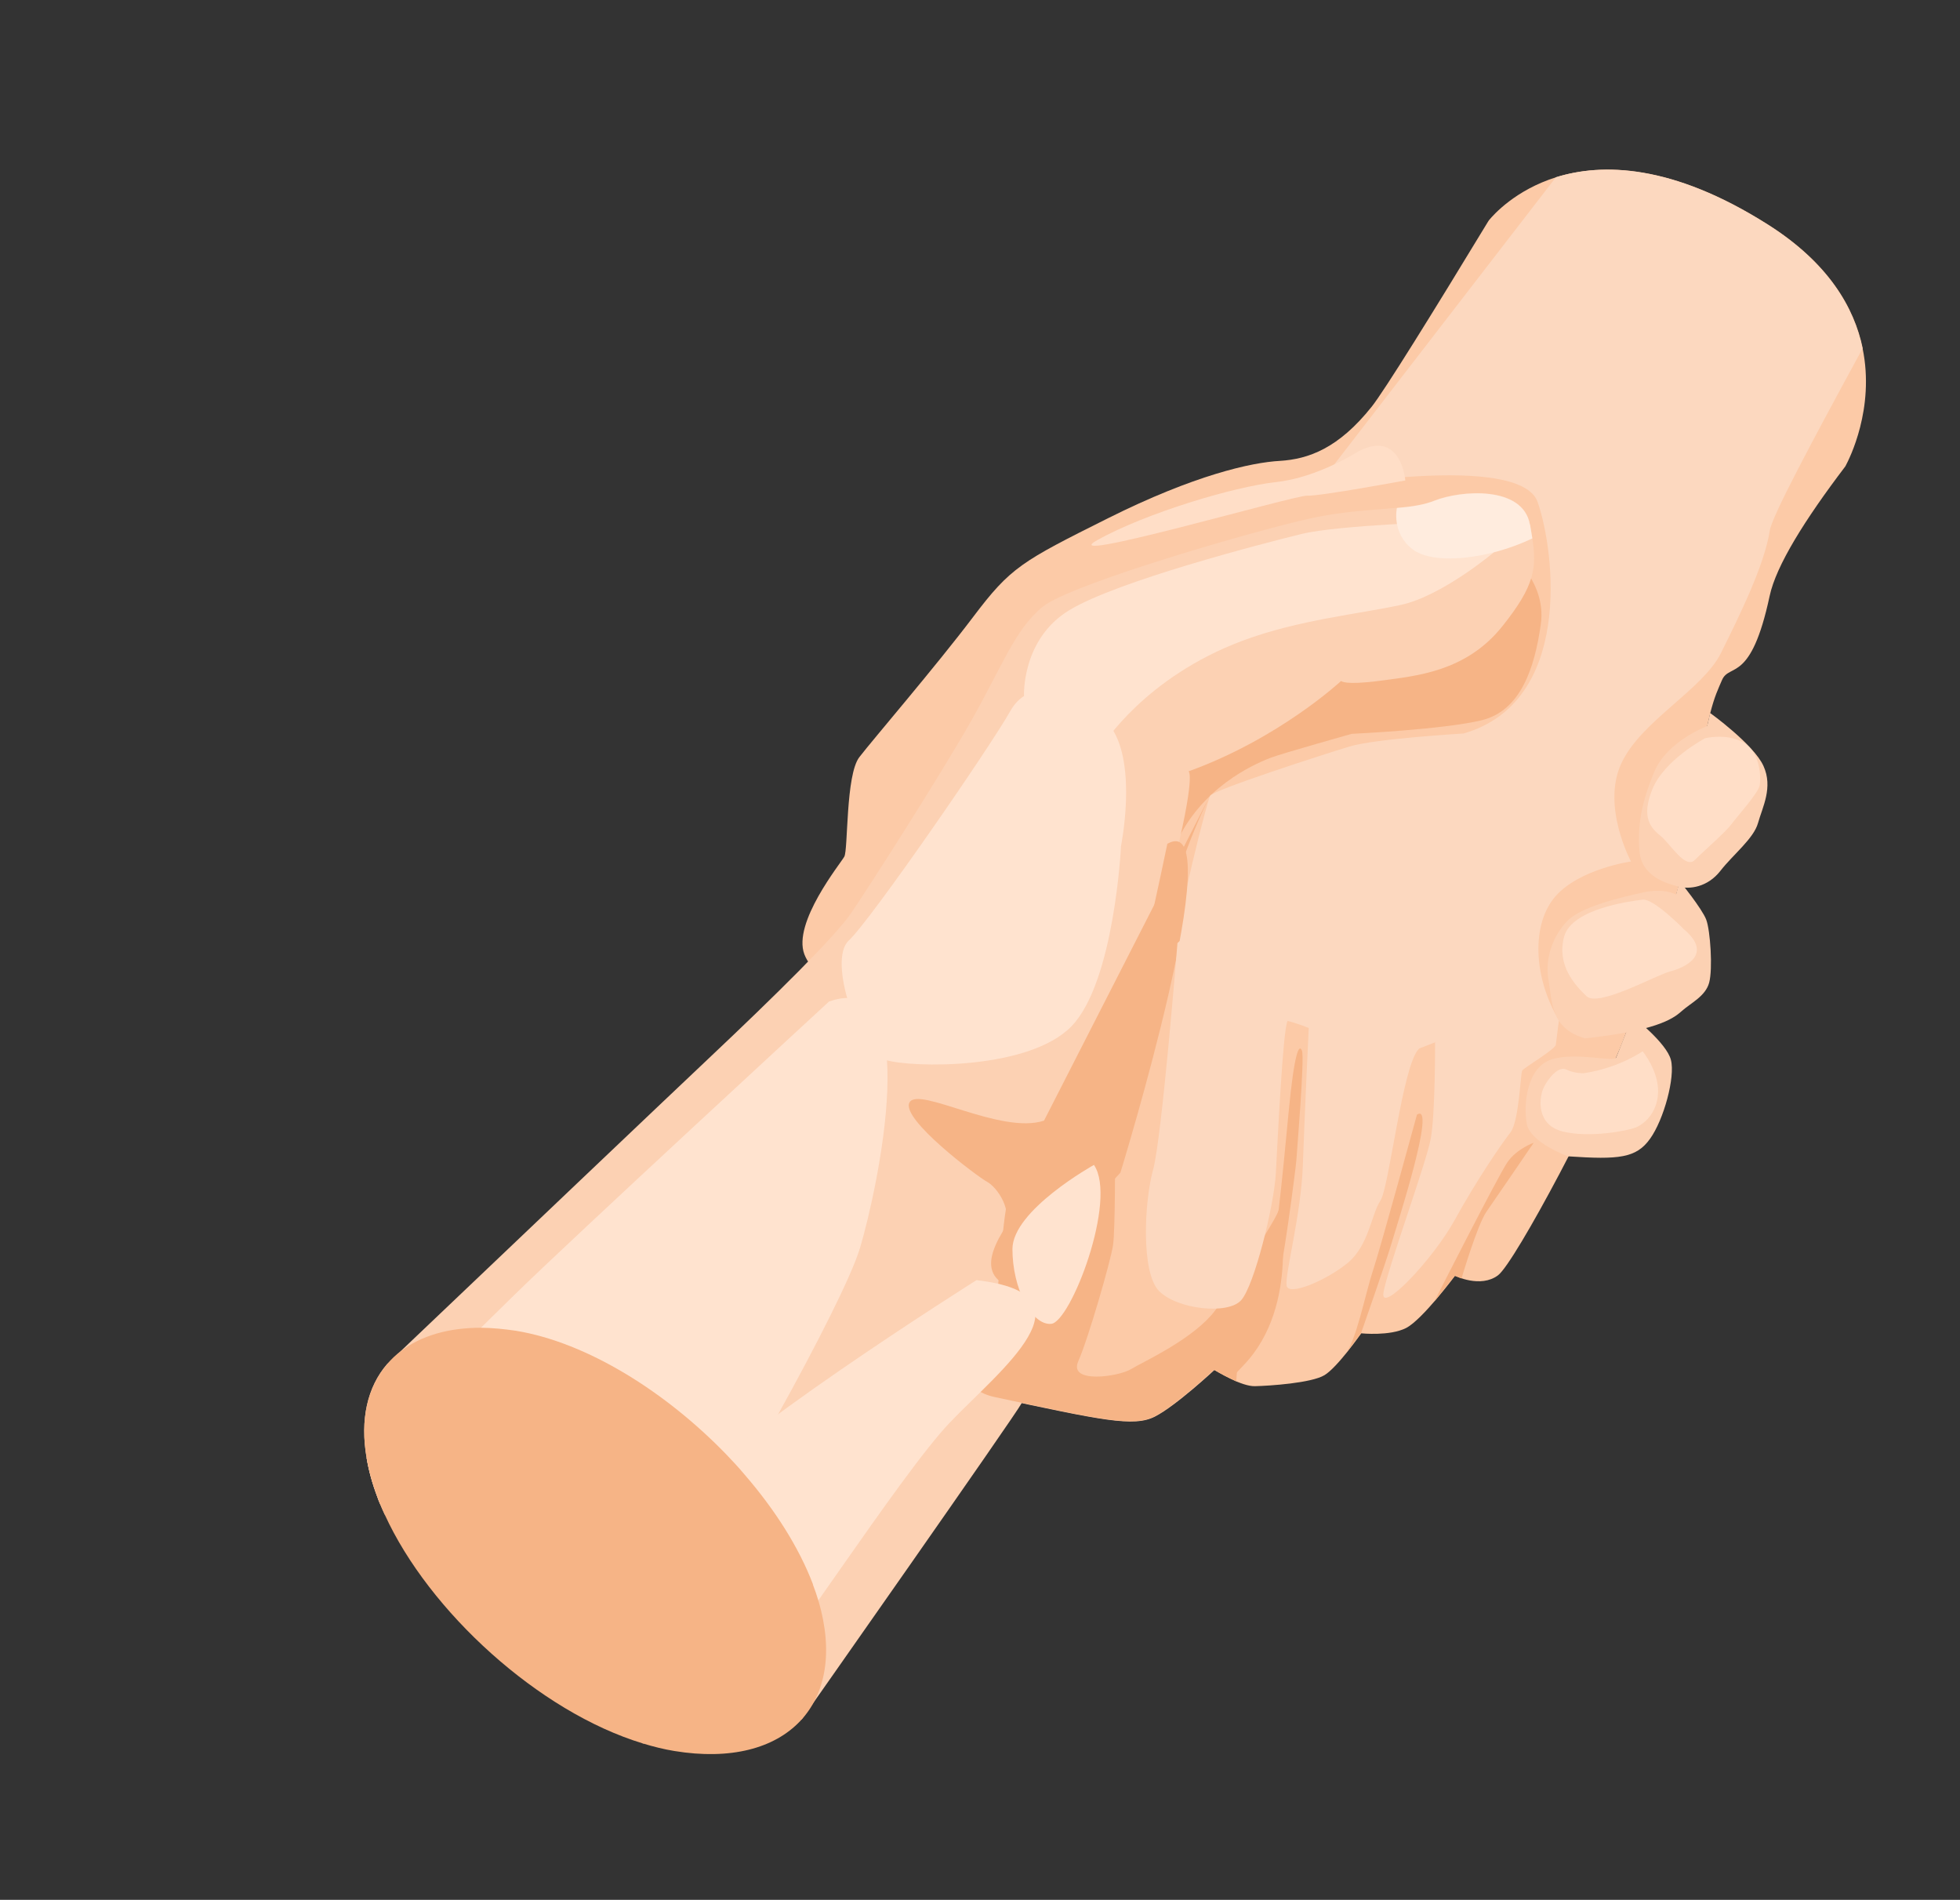 <svg xmlns="http://www.w3.org/2000/svg" width="259" height="251" viewBox="0 0 259 251" fill="none"><rect x="0" y="0" width="259" height="251" fill="#333333" stroke="none"/><g clip-path="url(#clip0_40000067_28698)"><path d="M246.131 46.032C247.77 53.977 244.365 60.644 243.89 61.535C243.845 61.611 243.831 61.636 243.831 61.636C238.503 68.651 234.706 74.714 233.847 78.737C231.366 90.353 228.541 87.561 227.551 89.845C226.566 92.15 225.56 93.798 223.923 106.519C222.306 119.235 217.793 128.473 214.759 136.731C211.731 145.008 200.24 166.769 197.948 168.493C195.635 170.223 192.267 168.553 192.267 168.553C192.267 168.553 187.97 174.341 185.798 175.457C183.641 176.549 179.877 176.156 179.877 176.156C179.877 176.156 176.725 180.665 175.019 181.683C173.299 182.726 167.742 183.095 165.847 183.137C164.978 183.17 163.742 182.699 162.692 182.202C161.47 181.622 160.474 181.004 160.474 181.004C160.474 181.004 155.408 185.73 152.611 187.158C149.813 188.587 145.536 187.622 131.368 184.604C130.481 184.406 129.638 184.047 128.885 183.538C117.133 175.902 116.858 134.595 116.858 134.595C116.858 134.595 107.866 130.238 106.29 126.077C104.71 121.895 111.071 114.08 111.565 113.183C112.086 112.301 111.731 102.379 113.56 100.027C115.384 97.655 123.64 88.069 128.609 81.489C133.563 74.933 134.994 74.179 146.401 68.475C157.828 62.765 165.339 61.1 169.118 60.891C172.891 60.662 176.87 59.249 181.276 53.711C182.921 51.641 189.305 41.364 196.664 29.234C196.664 29.234 196.713 29.179 196.773 29.078C197.375 28.346 200.277 25.097 205.641 23.411C211.702 21.523 220.939 21.632 233.603 29.651C241.677 34.758 245.038 40.678 246.145 46.007L246.131 46.032Z" fill="#FCCAA7"></path><path d="M198.953 72.604C198.953 72.604 204.427 76.526 203.61 82.438C202.793 88.35 200.896 93.901 195.825 95.148C190.773 96.391 178.607 96.954 178.607 96.954C178.607 96.954 169.39 99.552 167.987 100.085C166.564 100.624 159.765 103.301 156.061 110.13C152.356 116.96 140.889 96.675 150.395 90.822C159.9 84.968 198.953 72.604 198.953 72.604Z" fill="#F6B486"></path><path d="M246.131 46.032C239.379 58.433 234.166 68.193 233.867 70.085C233.158 74.688 229.844 81.374 227.414 86.273C224.984 91.171 216.795 95.254 214.221 100.915C211.627 106.583 215.522 113.816 215.522 113.816C215.522 113.816 208.749 114.778 205.558 118.401C202.353 122.048 202.576 129.079 206.015 134.808C204.07 136.549 197.694 136.896 194.277 136.605C190.881 136.31 185.574 140.437 181.628 139.429C177.683 138.421 171.73 134.388 167.509 134.54C163.267 134.698 155.718 127.577 155.591 124.62C155.47 121.684 159.503 105.909 159.903 105.143C160.284 104.383 174.901 99.663 178.336 98.625C181.771 97.587 193.393 96.908 193.393 96.908C207.78 92.782 205.519 73.062 203.192 66.34C200.875 59.659 173.906 64.478 173.906 64.478L205.602 23.421C211.663 21.533 220.899 21.642 233.564 29.661C241.638 34.768 244.998 40.689 246.106 46.017L246.131 46.032Z" fill="#FCD8BF"></path><path d="M202.201 69.286C202.307 69.942 202.403 70.558 202.489 71.133C203.082 75.058 202.791 77.397 198.559 82.697C193.722 88.795 187.065 89.3 182.35 89.943C177.63 90.566 177.217 89.968 177.217 89.968C177.217 89.968 169.03 97.594 157.048 101.91C157.048 101.91 158.16 102.071 154.814 115.384C151.469 128.696 150.372 139.954 148.362 145.727C146.357 151.519 146.413 158.977 146.121 164.027C145.849 169.072 141.764 178.968 140.976 180.88C140.189 182.792 135.69 184.019 134.999 185.394C134.327 186.763 105.949 227.154 105.949 227.154L84.957 230.341L50.83 200.075C50.635 199.656 50.435 199.217 50.255 198.772C50.107 198.447 49.978 198.118 49.875 197.803C49.196 196.014 48.733 194.319 48.452 192.662C47.542 187.518 48.564 183.218 51.147 180.222C51.75 179.661 52.368 179.074 53.002 178.462C66.92 165.211 87.984 145.181 93.657 139.827C102.357 131.62 110.436 123.659 112.49 120.609C114.585 117.547 124.12 102.676 128.288 95.321C132.476 87.961 134.098 83.165 137.791 80.159C141.525 77.144 166.056 70.031 173.191 68.484C177.586 67.518 181.471 67.389 184.606 67.09C186.555 66.928 188.237 66.642 189.539 66.135C193.031 64.74 201.26 64.106 202.176 69.271L202.201 69.286Z" fill="#FCD1B3"></path><path d="M159.501 105.91C158.82 107.324 157.222 110.812 155.41 116.191C152.97 123.441 151.202 138.865 149.764 145.109C148.301 151.337 147.344 152.844 147.344 152.844C147.344 152.844 147.374 162.508 147.08 164.506C146.791 166.524 143.821 176.836 142.485 179.85C141.15 182.864 147.832 181.883 149.457 180.886C151.082 179.89 157.838 176.883 160.664 173.013C163.49 169.144 168.85 160.69 168.934 159.943C169.018 159.195 171.89 172.458 164.383 180.314C163.796 180.935 163.223 181.532 162.655 182.149C161.433 181.568 160.438 180.95 160.438 180.95C160.438 180.95 155.377 185.696 152.579 187.125C149.782 188.553 145.525 187.583 131.331 184.55C130.444 184.352 129.622 183.988 128.848 183.484C128.942 183.353 129.057 183.216 129.177 183.1C132.661 179.21 131.4 157.737 134.655 154.525L159.511 105.864L159.501 105.91Z" fill="#F6B486"></path><path d="M154.253 111.494C154.253 111.494 149.104 136.312 147.333 140.207C145.563 144.103 143.696 146.144 137.982 148.049C132.267 149.954 121.396 143.478 120.184 145.649C118.971 147.82 129.209 155.485 130.452 156.146C131.695 156.806 134.096 160.028 132.546 162.628C130.975 165.234 130.633 166.966 131.273 168.274C131.913 169.582 133.773 170.147 133.773 170.147C133.773 170.147 133.513 164.044 134.501 162.571C135.488 161.099 140.19 159.584 141.762 159.946C143.334 160.308 148.057 154.923 148.057 154.923C148.057 154.923 162.903 106.716 154.268 111.469L154.253 111.494Z" fill="#F6B486"></path><path d="M197.383 72.989C197.383 72.989 190.586 78.718 185.137 79.914C179.688 81.11 171.621 81.873 164.205 84.645C151.247 89.491 145.721 98.457 145.721 98.457L135.312 91.947C135.312 91.947 134.969 84.456 141.295 80.621C147.615 76.766 166.861 71.809 171.933 70.561C176.984 69.319 191.862 68.972 193.273 68.714C194.668 68.481 198.739 71.208 197.392 72.944L197.383 72.989Z" fill="#FFE3CF"></path><path d="M163.366 182.498C163.366 182.498 163.614 177.032 164.747 175.458C165.879 173.884 168.014 171.474 168.69 170.04C169.387 168.6 171.259 154.152 171.307 153.264C171.354 152.377 172.414 139.826 172.049 138.832C171.683 137.837 171.044 138.921 170.276 146.998C169.508 155.075 168.42 166.779 167.362 168.803C166.304 170.828 160.447 180.99 160.447 180.99L163.371 182.518L163.366 182.498Z" fill="#F6B486"></path><path d="M187.242 147.264C187.242 147.264 182.557 164.404 181.461 167.762C180.344 171.125 179.228 177.285 177.664 179.013L179.851 176.142C179.851 176.142 183.195 166.609 183.863 164.322C184.532 162.035 189.911 145.506 187.242 147.264Z" fill="#F6B486"></path><path d="M193.129 168.907C193.129 168.907 195.223 161.811 196.424 160.091C197.626 158.371 202.663 150.983 202.663 150.983C202.663 150.983 200.423 151.755 199.182 153.57C197.941 155.386 189.561 171.901 189.561 171.901L192.246 168.559L193.129 168.907Z" fill="#F6B486"></path><path d="M148.127 111.905C148.127 111.905 147.245 129.748 141.59 135.587C135.931 141.406 120.409 141.087 116.986 140.029C113.563 138.972 109.308 126.899 112.156 124.262C115.023 121.62 130.807 98.749 133.544 93.878C136.281 89.007 143.464 91.099 146.882 96.171C150.32 101.239 148.107 111.91 148.107 111.91L148.127 111.905Z" fill="#FFE3CF"></path><path d="M159.645 105.638L159.902 105.144C159.902 105.144 159.818 105.315 159.645 105.638Z" fill="#FCD1B3"></path><path d="M202.181 69.293C202.287 69.948 202.403 70.559 202.489 71.134C196.757 73.877 189.459 74.718 186.65 72.562C183.836 70.386 184.591 67.117 184.591 67.117C184.591 67.117 184.598 67.115 184.611 67.111C186.56 66.949 188.227 66.689 189.544 66.156C193.016 64.767 201.245 64.133 202.161 69.298L202.181 69.293Z" fill="#FFECDE"></path><path d="M113.618 164.941C112.558 168.524 107.86 177.789 102.842 186.816C101.343 189.531 99.803 192.256 98.337 194.77C94.316 201.618 90.78 207.123 89.501 208.051C89.182 208.305 88.484 208.421 87.539 208.41C80.441 208.452 58.181 202.317 50.251 198.753C50.102 198.428 49.974 198.099 49.87 197.784C49.191 195.995 48.728 194.3 48.447 192.643C51.215 187.892 58.056 180.849 63.593 175.382C65.192 173.794 66.698 172.337 67.959 171.093C75.465 163.728 109.543 132.325 109.543 132.325C122.357 127.751 115.913 157.302 113.633 164.916L113.618 164.941Z" fill="#FFE3CF"></path><path d="M129.034 169.131C129.034 169.131 93.838 191.301 90.851 197.518C87.87 203.754 87.354 207.944 87.354 207.944C87.354 207.944 94.881 227.327 98.473 224.263C102.086 221.193 118.96 194.774 125.53 187.929C132.076 181.069 145.299 170.987 129.034 169.131Z" fill="#FFE3CF"></path><path d="M107.42 209.352C107.693 210.072 107.941 210.776 108.143 211.471C112.159 225.015 104.012 233.784 89.115 231.338C87.75 231.115 86.355 230.771 84.958 230.342C71.222 226.188 56.671 212.892 50.836 200.096C50.641 199.677 50.441 199.237 50.261 198.793C50.113 198.468 49.984 198.139 49.881 197.824C49.201 196.035 48.739 194.34 48.458 192.683C47.547 187.538 48.57 183.239 51.153 180.243C51.705 179.567 52.323 178.98 53.007 178.483C55.619 176.505 59.209 175.405 63.603 175.422C65.041 175.434 66.555 175.576 68.181 175.818C77.667 177.378 88.051 183.959 95.992 192.174C96.814 193.029 97.616 193.89 98.363 194.785C102.401 199.441 105.592 204.466 107.44 209.347L107.42 209.352Z" fill="#F6B486"></path><path d="M144.558 153.906C144.558 153.906 133.797 159.871 133.787 165.019C133.777 170.167 136.31 175.127 138.907 174.904C141.484 174.686 147.705 158.515 144.558 153.906Z" fill="#FFE3CF"></path><path d="M179.608 59.566C179.608 59.566 174.23 63.092 168.605 63.693C162.985 64.314 151.428 67.794 145.064 71.319C138.68 74.849 171.123 65.39 172.733 65.486C174.343 65.582 185.701 63.477 185.701 63.477C185.701 63.477 185.184 56.8 179.648 59.555L179.608 59.566Z" fill="#FFDEC7"></path><path d="M155.59 124.621C155.59 124.621 153.54 150.323 152.371 154.554C151.202 158.785 150.752 168.168 153.182 170.592C155.606 172.997 162.264 173.73 164.006 171.785C165.754 169.86 168.355 159.281 168.594 155.013C168.832 150.745 169.516 136.007 170.145 134.884C170.773 133.76 159.17 120.684 155.57 124.626L155.59 124.621Z" fill="#FCD8BF"></path><path d="M172.939 135.827C172.939 135.827 172.384 147.521 172.16 153.984C171.936 160.448 169.774 168.351 170.013 169.848C170.247 171.325 175.406 169.094 178.15 166.804C180.89 164.494 181.245 160.345 182.407 158.636C183.568 156.926 185.325 140.715 187.488 138.576C189.65 136.436 176.636 128.636 172.97 135.862L172.939 135.827Z" fill="#FCD8BF"></path><path d="M189.635 137.7C189.635 137.7 189.669 147.214 189.059 150.467C188.45 153.721 183.242 167.942 182.81 170.808C182.378 173.674 189.292 166.506 192.231 161.176C195.17 155.847 198.431 151.096 199.589 149.623C200.748 148.149 200.912 141.786 201.161 141.423C201.409 141.06 205.524 138.608 205.59 138.036C205.655 137.464 206.003 134.769 206.003 134.769C206.003 134.769 192.665 135.272 189.65 137.675L189.635 137.7Z" fill="#FCD8BF"></path><path d="M225.578 95.928C225.578 95.928 220.292 97.915 218.604 101.96C216.915 106.005 216.364 109.072 216.645 112.458C216.927 115.844 220.283 116.727 221.78 117.13C223.276 117.533 225.656 117.216 227.341 115.051C229.027 112.886 231.738 110.797 232.313 108.726C232.888 106.656 234.327 104.042 233.03 101.196C231.728 98.33 225.985 94.2 225.985 94.2L225.584 95.948L225.578 95.928Z" fill="#FCD1B3"></path><path d="M221.477 118.191C221.477 118.191 219.956 117.282 217.121 117.908C214.286 118.535 208.953 119.765 207.115 121.67C205.257 123.582 204.107 126.569 204.62 129.447C205.133 132.325 204.858 135.876 209.459 137.184C218.58 136.191 220.96 134.722 222.192 133.613C223.424 132.504 225.362 131.64 225.854 129.826C226.345 128.012 226.009 122.933 225.463 121.494C224.918 120.055 221.954 116.402 221.954 116.402L221.463 118.216L221.477 118.191Z" fill="#FCD1B3"></path><path d="M207.269 152.802C207.269 152.802 202.216 150.992 201.751 148.465C201.286 145.938 201.751 141.056 204.984 139.985C208.217 138.914 213.273 140.403 213.563 139.709C213.859 139.035 215.702 134.267 215.702 134.267C215.702 134.267 220.232 137.771 220.8 140.036C221.389 142.297 219.86 147.944 218.032 150.467C216.21 153.009 213.909 153.22 207.284 152.777L207.269 152.802Z" fill="#FCD1B3"></path><path d="M225.256 97.57C225.256 97.57 219.912 100.404 218.348 104.268C216.783 108.131 218.238 109.442 219.469 110.469C220.719 111.49 222.715 114.881 223.951 113.622C225.192 112.383 227.99 109.973 228.8 108.888C229.61 107.803 232.318 104.797 232.526 103.782C232.718 102.793 232.648 99.395 230.384 98.102C228.12 96.808 225.271 97.545 225.271 97.545L225.256 97.57Z" fill="#FFDEC7"></path><path d="M222.431 122.684C222.431 122.684 218.499 118.683 217.068 118.861C215.637 119.039 207.707 120.002 206.69 123.745C205.672 127.488 208.093 130.129 209.66 131.624C211.222 133.099 218.825 128.826 220.711 128.338C222.597 127.85 226.533 126.107 222.436 122.704L222.431 122.684Z" fill="#FFDEC7"></path><path d="M209.375 141.796C209.375 141.796 208.038 141.843 206.978 141.306C205.917 140.769 204.465 142.596 203.928 143.824C203.396 145.072 202.955 148.645 206.562 149.505C210.17 150.366 215.093 149.37 216.085 148.985C217.082 148.621 219.035 147.155 219.105 144.297C219.175 141.439 217.056 138.891 217.056 138.891C217.056 138.891 214.004 141.069 209.37 141.776L209.375 141.796Z" fill="#FFDEC7"></path></g><defs><clipPath id="clip0_40000067_28698"><rect width="259" height="251" fill="white"></rect></clipPath></defs></svg>